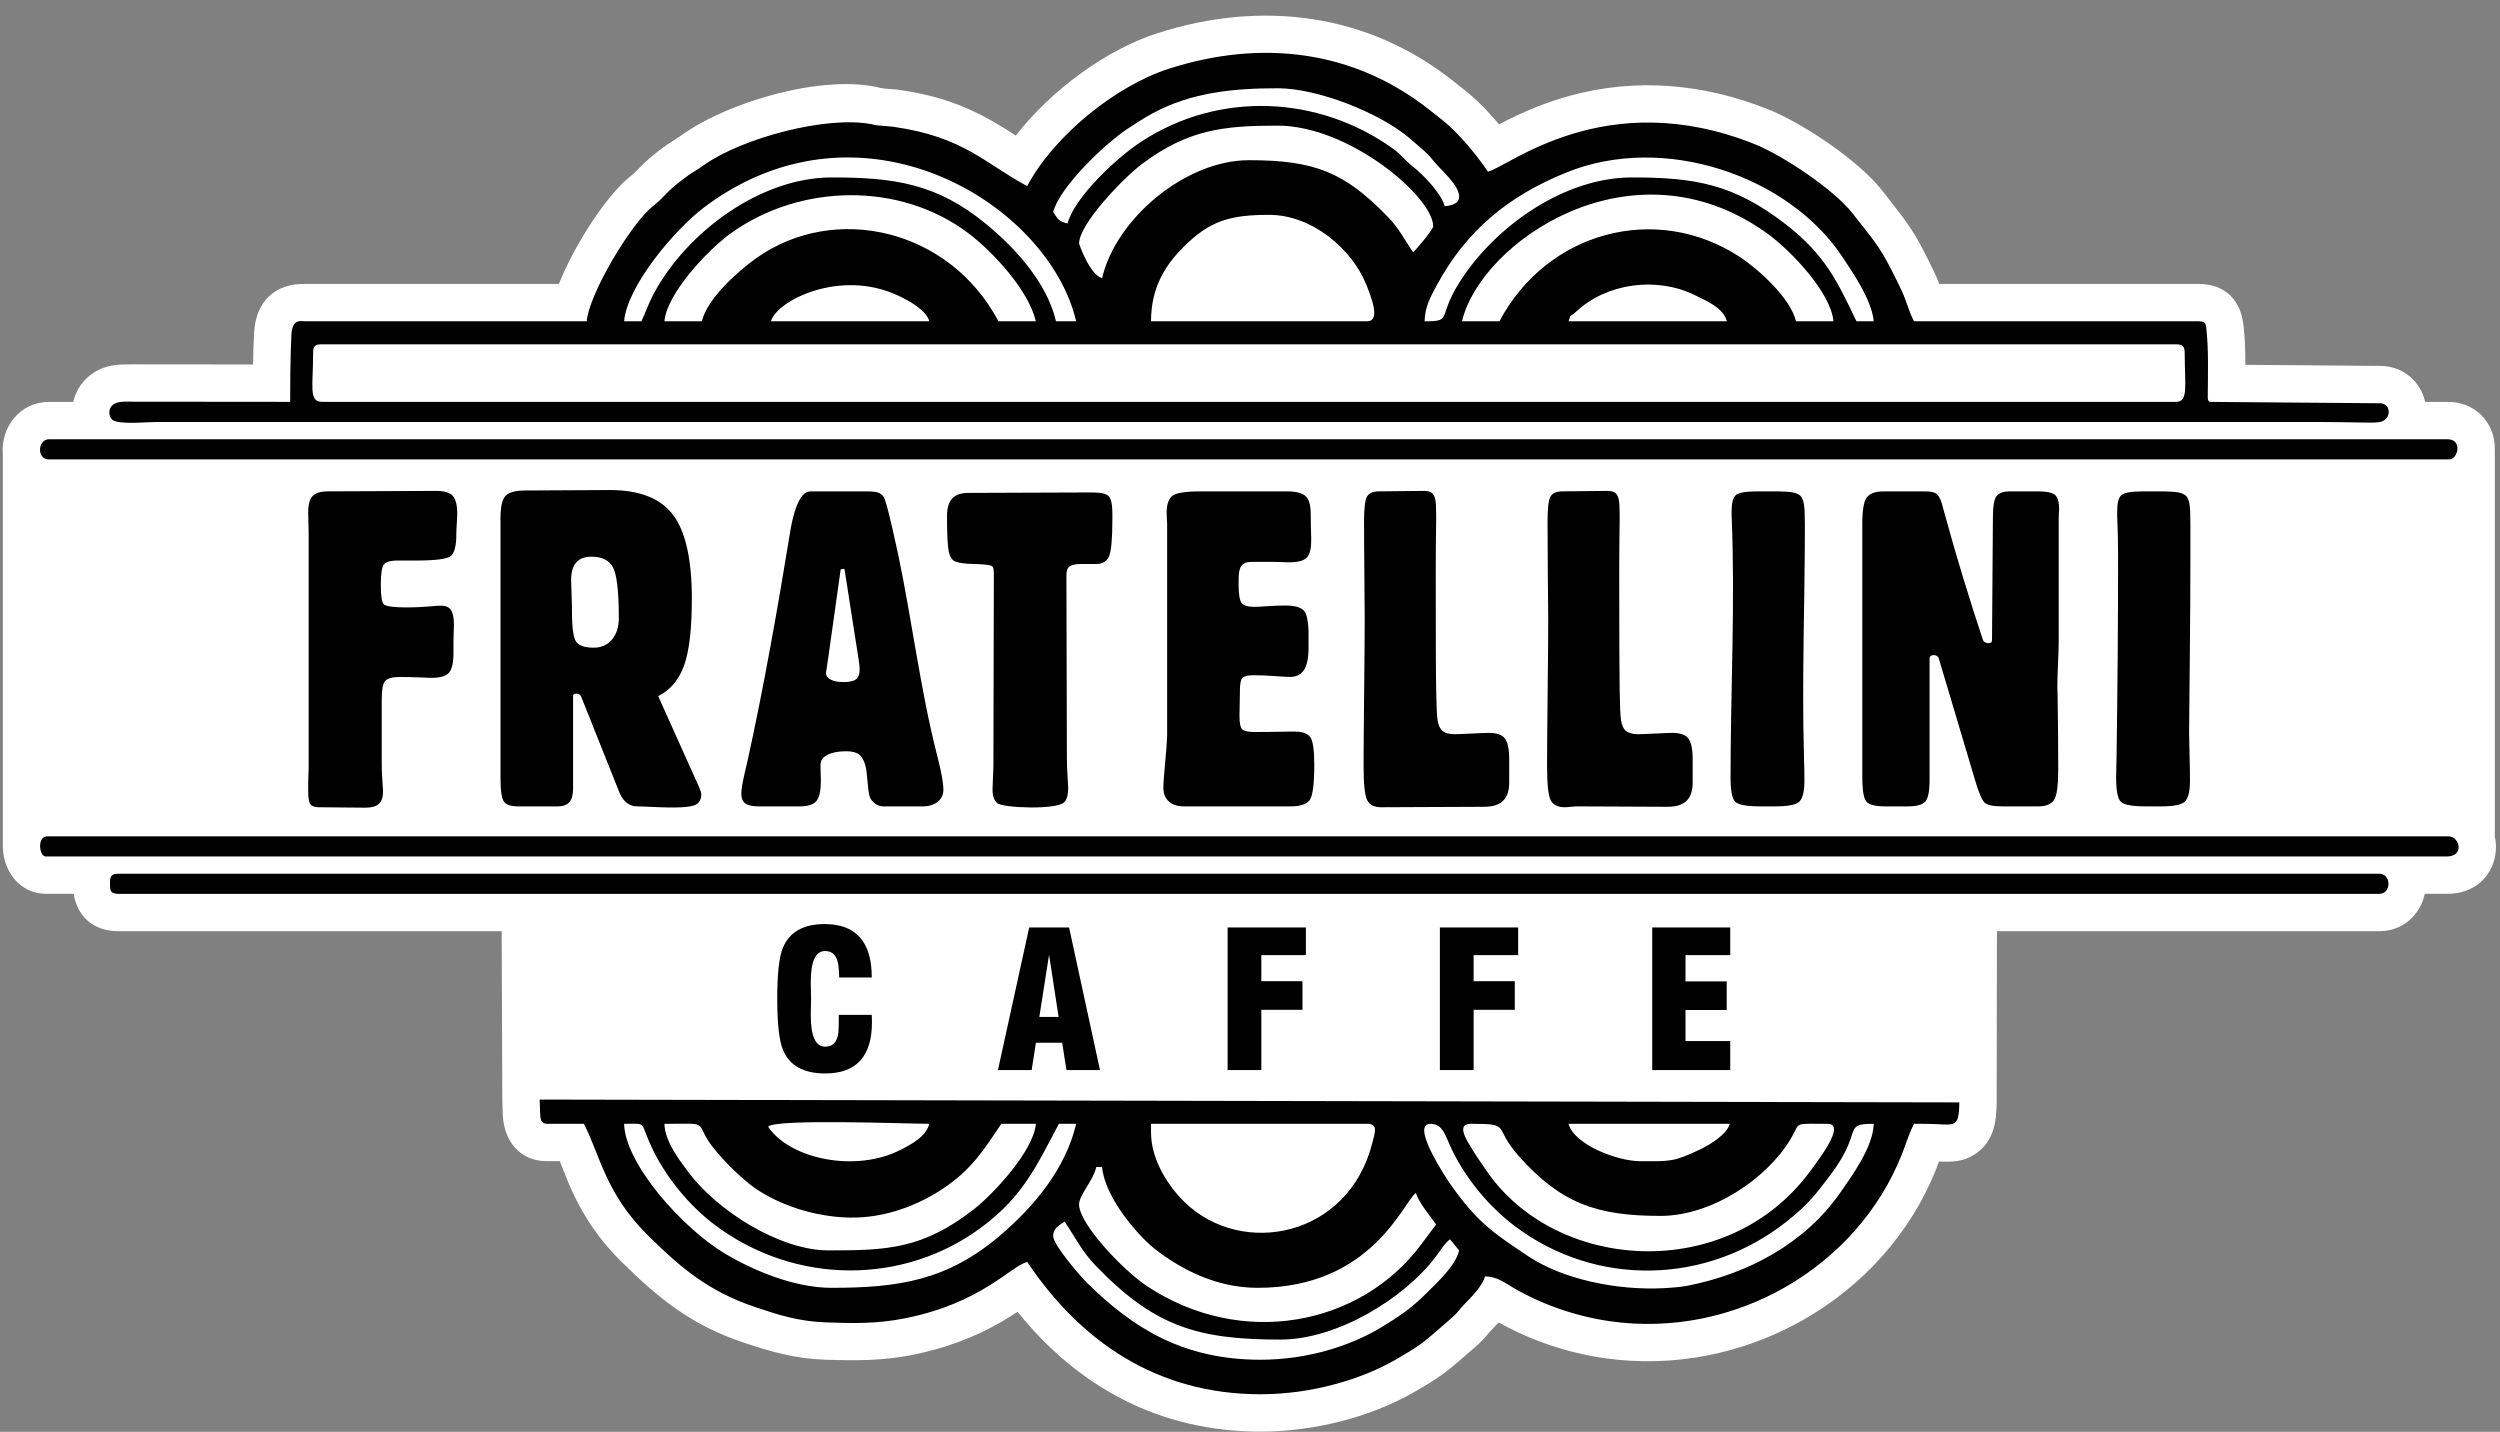 <?xml version="1.0" encoding="UTF-8"?>
<svg xmlns="http://www.w3.org/2000/svg" xmlns:xlink="http://www.w3.org/1999/xlink" width="255.8pt" height="146.5pt" viewBox="0 0 255.8 146.5" version="1.1">
<rect x="0" y="0" width="255.8" height="146.5" fill="#808080" stroke="none"/>
<defs>
<clipPath id="clip1">
  <path d="M 0 1 L 255.801 1 L 255.801 146.5 L 0 146.5 Z M 0 1 "/>
</clipPath>
</defs>
<g id="surface1">
<g clip-path="url(#clip1)" clip-rule="nonzero">
<path style=" stroke:none;fill-rule:evenodd;fill:rgb(100%,100%,100%);fill-opacity:1;" d="M 153.348 135.312 C 153.176 135.5 152.996 135.684 152.82 135.859 C 152.559 136.125 152.352 136.359 152.121 136.641 C 151.609 137.262 151.008 137.781 150.398 138.301 C 149.574 139.008 148.754 139.75 147.891 140.406 C 146.891 141.164 145.801 141.797 144.715 142.426 C 140.113 145.086 134.262 146.484 128.969 146.484 C 118.621 146.484 110.289 141.902 104.113 134.219 C 103.609 134.551 103.102 134.875 102.578 135.184 C 99.699 136.871 96.633 137.98 93.359 138.633 C 90.238 139.254 87.492 139.23 84.352 139.121 C 81.305 139.016 78.844 138.297 76.008 137.348 C 70.77 135.586 67.449 132.914 63.605 129.117 C 61.414 126.961 59.789 124.605 58.512 121.824 C 58.07 120.859 57.688 119.82 57.277 118.809 L 55.953 118.809 C 53.121 118.809 51.566 116.684 51.445 114.07 C 51.422 113.578 51.41 113.086 51.398 112.598 L 51.332 95.281 L 12.145 95.281 C 9.48 95.281 7.918 93.738 7.535 91.453 L 4.684 91.453 C 2.066 91.453 0.371 89.191 0.289 86.746 L 0.289 46.445 C 0.066 43.801 1.984 41.125 5 41.125 L 7.492 41.125 C 7.773 39.918 8.5 38.805 9.648 38.094 C 10.949 37.285 12.164 37.277 13.598 37.281 L 25.891 37.293 C 25.906 36.191 25.941 35.094 26.004 34.008 C 26.184 30.828 28.164 28.961 31.273 29.055 L 57.184 29.055 C 58.797 25.004 62.094 19.965 64.418 18.109 C 64.723 17.871 64.965 17.645 65.23 17.367 C 66.043 16.512 66.852 15.836 67.797 15.129 C 68.457 14.637 69.148 14.25 69.809 13.781 C 74.598 10.371 84.355 7.531 90.129 9.004 C 90.672 9.113 91.387 9.109 91.969 9.191 C 96.504 9.84 99.621 11.094 103.426 13.539 C 103.598 13.648 103.77 13.762 103.938 13.871 C 107.578 9.184 113.223 5.066 118.438 3.395 C 129.047 -0.008 139.953 1.312 148.777 8.359 C 149.652 9.059 150.512 9.699 151.316 10.488 C 152.027 11.188 152.727 11.945 153.387 12.734 C 153.637 12.594 153.883 12.461 154.117 12.344 C 156.184 11.305 158.305 10.445 160.535 9.824 C 167.398 7.918 174.352 8.562 180.941 11.195 C 184.484 12.609 190.215 16.465 192.551 19.461 C 193.977 21.293 195.363 22.914 196.469 24.992 C 197.02 26.02 197.539 27.055 198.035 28.113 C 198.176 28.414 198.297 28.73 198.414 29.055 L 224.98 29.055 C 227.73 29.055 229.297 30.766 229.562 33.359 C 229.711 34.668 229.746 36 229.746 37.328 L 243.586 37.441 C 245.184 37.453 246.652 38.238 247.508 39.594 C 247.824 40.086 248.031 40.605 248.145 41.125 L 250.516 41.125 C 252.152 41.125 253.664 41.898 254.539 43.301 C 255.055 44.117 255.281 45.039 255.262 45.953 L 255.266 45.953 L 255.266 85.57 C 255.891 88.32 254.121 91.453 250.434 91.453 L 248.105 91.453 C 247.664 93.523 245.941 95.281 243.449 95.281 L 204.328 95.281 L 204.297 112.84 C 204.273 114.793 204.012 116.652 202.316 117.926 C 200.996 118.91 199.766 118.902 198.398 118.848 C 198.312 119.094 198.227 119.332 198.137 119.559 C 192.812 132.957 178.422 141.008 164.191 138.969 C 160.441 138.434 156.656 137.176 153.348 135.312 Z M 153.348 135.312 "/>
</g>
<path style=" stroke:none;fill-rule:evenodd;fill:rgb(0%,0%,0%);fill-opacity:1;" d="M 89.219 104.586 C 89.219 108.086 87.621 109.836 84.43 109.836 C 82.223 109.836 80.785 109.039 80.121 107.441 C 79.727 106.508 79.527 104.762 79.527 102.195 C 79.527 99.652 79.719 97.914 80.102 96.984 C 80.777 95.363 82.203 94.551 84.371 94.551 C 87.59 94.551 89.199 96.371 89.199 100.012 L 85.867 100.012 C 85.855 99.207 85.789 98.625 85.672 98.266 C 85.473 97.629 85.055 97.309 84.43 97.309 C 83.445 97.309 82.957 98.371 82.957 100.488 C 82.957 100.746 82.961 101.066 82.973 101.457 C 82.988 101.844 82.992 102.09 82.992 102.195 C 82.992 102.297 82.988 102.539 82.973 102.922 C 82.961 103.305 82.957 103.617 82.957 103.859 C 82.957 106.02 83.445 107.098 84.43 107.098 C 85.145 107.098 85.586 106.695 85.746 105.891 C 85.805 105.648 85.828 104.965 85.828 103.84 L 89.199 103.84 C 89.211 104.02 89.219 104.27 89.219 104.586 Z M 112.551 109.492 L 109.121 109.492 L 108.68 106.695 L 105.996 106.695 L 105.559 109.492 L 102.109 109.492 L 105.309 94.895 L 109.387 94.895 Z M 108.316 104.051 L 107.34 97.691 L 106.344 104.051 Z M 133.617 97.73 L 129.059 97.73 L 129.059 100.395 L 133.27 100.395 L 133.27 103.324 L 129.059 103.324 L 129.059 109.492 L 125.609 109.492 L 125.609 94.895 L 133.617 94.895 Z M 155.336 97.73 L 150.781 97.73 L 150.781 100.395 L 154.992 100.395 L 154.992 103.324 L 150.781 103.324 L 150.781 109.492 L 147.328 109.492 L 147.328 94.895 L 155.336 94.895 Z M 177.039 109.492 L 169.055 109.492 L 169.055 94.895 L 177.039 94.895 L 177.039 97.73 L 172.461 97.73 L 172.461 100.414 L 176.676 100.414 L 176.676 103.344 L 172.461 103.344 L 172.461 106.523 L 177.039 106.523 Z M 177.039 109.492 "/>
<path style=" stroke:none;fill-rule:evenodd;fill:rgb(0%,0%,0%);fill-opacity:1;" d="M 221.422 50.277 C 222.129 50.293 222.637 50.328 222.945 50.395 C 223.246 50.465 223.496 50.574 223.672 50.738 C 223.844 50.895 223.953 51.172 224.027 51.566 C 224.098 51.961 224.121 52.664 224.121 53.688 L 224.121 56.371 C 224.121 59.621 224.105 63.309 224.059 67.441 C 224.012 71.574 223.988 74.07 223.988 74.945 C 223.988 75.371 224.004 76.121 224.035 77.211 C 224.066 78.293 224.078 79.18 224.078 79.867 C 224.078 80.926 223.914 81.637 223.598 81.984 C 223.273 82.336 222.453 82.508 221.133 82.508 L 219.535 82.508 C 218.184 82.508 217.344 82.352 217.016 82.047 C 216.684 81.738 216.523 80.91 216.523 79.562 C 216.523 79.293 216.539 78.512 216.57 77.195 C 216.664 70.426 216.723 63.711 216.723 57.051 C 216.723 55.625 216.691 54.184 216.629 52.746 C 216.629 52.5 216.629 52.352 216.629 52.305 C 216.629 51.477 216.77 50.934 217.047 50.672 C 217.328 50.41 218.074 50.277 219.289 50.277 Z M 221.422 50.277 "/>
<path style=" stroke:none;fill-rule:evenodd;fill:rgb(0%,0%,0%);fill-opacity:1;" d="M 190.551 79.473 L 190.551 53.598 C 190.551 52.188 190.703 51.277 191.02 50.883 C 191.336 50.477 191.91 50.277 192.734 50.277 L 196.914 50.277 C 197.488 50.277 197.887 50.352 198.109 50.508 C 198.328 50.656 198.523 50.977 198.672 51.457 C 198.719 51.605 198.816 51.957 198.961 52.508 C 200.121 56.758 201.438 61.094 202.902 65.508 C 203.008 65.816 203.82 65.996 203.824 65.508 L 203.914 52.961 C 203.914 51.812 204.039 51.074 204.285 50.754 C 204.539 50.434 204.996 50.277 205.676 50.277 L 208.531 50.277 C 209.414 50.277 209.996 50.402 210.277 50.648 C 210.555 50.895 210.691 51.379 210.691 52.113 C 210.691 52.172 210.684 52.305 210.664 52.527 C 210.652 52.746 210.645 52.934 210.645 53.098 L 210.645 65.77 C 210.645 66.164 210.621 66.859 210.578 67.859 C 210.531 68.859 210.508 69.664 210.508 70.289 C 210.508 70.395 210.516 70.684 210.531 71.168 C 210.578 73.699 210.598 76.227 210.598 78.75 C 210.598 80.398 210.453 81.434 210.16 81.867 C 209.871 82.293 209.34 82.508 208.57 82.508 L 204.84 82.508 C 203.941 82.508 203.348 82.383 203.07 82.129 C 202.797 81.875 202.453 81.09 202.074 79.777 L 198.355 67.297 C 198.16 66.938 197.516 66.938 197.434 67.297 L 197.434 79.777 C 197.434 80.973 197.281 81.723 196.98 82.039 C 196.68 82.352 196.09 82.508 195.203 82.508 L 192.871 82.508 C 191.941 82.508 191.32 82.359 191.012 82.066 C 190.703 81.777 190.551 80.91 190.551 79.473 Z M 190.551 79.473 "/>
<path style=" stroke:none;fill-rule:evenodd;fill:rgb(0%,0%,0%);fill-opacity:1;" d="M 181.973 50.277 C 182.676 50.293 183.184 50.328 183.492 50.395 C 183.801 50.465 184.039 50.574 184.223 50.738 C 184.391 50.895 184.504 51.172 184.574 51.566 C 184.645 51.961 184.676 52.664 184.676 53.688 C 184.676 61.492 184.363 69.441 184.578 77.211 C 184.613 78.293 184.629 79.18 184.629 79.867 C 184.629 80.926 184.469 81.637 184.145 81.984 C 183.82 82.336 182.996 82.508 181.68 82.508 L 180.078 82.508 C 178.73 82.508 177.891 82.352 177.562 82.047 C 177.23 81.738 177.07 80.91 177.07 79.562 C 177.07 70.672 177.555 61.621 177.18 52.746 C 177.18 52.5 177.18 52.352 177.18 52.305 C 177.18 51.477 177.316 50.934 177.594 50.672 C 177.879 50.41 178.621 50.277 179.836 50.277 Z M 181.973 50.277 "/>
<path style=" stroke:none;fill-rule:evenodd;fill:rgb(0%,0%,0%);fill-opacity:1;" d="M 141.328 82.598 C 140.637 82.598 140.16 82.367 139.906 81.902 C 139.652 81.449 139.523 80.277 139.523 78.398 L 139.523 77.941 C 139.523 76.555 139.547 74.242 139.578 70.992 C 139.613 67.746 139.637 65.18 139.637 63.301 C 139.637 62.414 139.621 60.863 139.602 58.645 C 139.578 56.43 139.57 54.664 139.57 53.336 C 139.57 51.977 139.676 51.133 139.883 50.793 C 140.09 50.449 140.496 50.277 141.098 50.277 C 142.613 50.277 144.121 50.23 145.621 50.23 C 145.844 50.23 146.02 50.246 146.152 50.277 C 146.281 50.305 146.391 50.352 146.473 50.41 C 146.66 50.555 146.781 50.77 146.852 51.059 C 146.914 51.359 146.949 51.875 146.949 52.613 C 146.949 52.688 146.949 52.902 146.949 53.27 C 146.914 55.102 146.906 56.887 146.906 58.602 C 146.906 64.91 146.914 68.91 146.949 70.609 C 146.98 72.305 147.027 73.324 147.09 73.676 C 147.172 74.215 147.352 74.594 147.609 74.801 C 147.879 75.012 148.285 75.125 148.84 75.125 C 149.43 75.125 151.746 74.988 152.348 74.988 C 153.133 74.988 153.672 75.176 153.969 75.547 C 154.27 75.922 154.422 76.645 154.422 77.719 L 154.422 80.082 C 154.422 80.91 154.215 81.531 153.789 81.941 C 153.371 82.352 152.719 82.551 151.836 82.551 C 148.336 82.551 144.812 82.598 141.328 82.598 Z M 141.328 82.598 "/>
<path style=" stroke:none;fill-rule:evenodd;fill:rgb(0%,0%,0%);fill-opacity:1;" d="M 119.422 53.598 C 119.422 53.559 119.414 53.41 119.398 53.164 C 119.383 52.918 119.371 52.688 119.371 52.484 C 119.371 51.625 119.566 51.047 119.949 50.738 C 120.336 50.434 121.285 50.277 122.824 50.277 C 125.77 50.277 128.723 50.277 131.664 50.277 C 132.609 50.277 133.254 50.441 133.598 50.77 C 133.945 51.098 134.113 51.707 134.113 52.617 C 134.113 53.355 134.129 54.141 134.16 54.953 C 134.16 55.156 134.16 55.289 134.16 55.348 C 134.16 56.176 134.008 56.75 133.699 57.066 C 133.391 57.379 132.789 57.535 131.91 57.535 C 131.746 57.535 131.48 57.527 131.102 57.512 C 130.727 57.496 130.426 57.488 130.203 57.488 L 128.086 57.488 C 127.578 57.488 127.223 57.625 127.031 57.887 C 126.828 58.145 126.734 58.609 126.734 59.281 L 126.734 59.871 C 126.734 60.855 126.848 61.473 127.062 61.719 C 127.277 61.965 127.703 62.094 128.352 62.094 C 128.57 62.094 129.02 62.07 129.727 62.023 C 130.434 61.98 131.02 61.957 131.488 61.957 C 132.445 61.957 133.086 62.129 133.406 62.473 C 133.73 62.816 133.891 63.645 133.891 64.957 L 133.891 66.27 C 133.891 67.305 133.738 68.059 133.43 68.543 C 133.121 69.023 132.648 69.262 131.996 69.262 C 131.789 69.262 131.281 69.238 130.453 69.18 C 129.645 69.117 128.914 69.09 128.27 69.09 C 127.723 69.09 127.355 69.172 127.164 69.328 C 126.973 69.492 126.871 69.91 126.871 70.594 L 126.824 73.234 C 126.824 73.98 126.914 74.445 127.109 74.625 C 127.289 74.809 127.723 74.898 128.398 74.898 C 129.496 74.898 130.664 74.883 131.91 74.855 C 132.195 74.855 132.379 74.855 132.445 74.855 C 133.262 74.855 133.801 75.047 134.066 75.422 C 134.336 75.801 134.477 76.742 134.477 78.242 C 134.477 80.254 134.312 81.473 133.992 81.883 C 133.664 82.301 133.023 82.508 132.047 82.508 C 128.414 82.508 124.781 82.508 121.156 82.508 C 120.496 82.508 119.973 82.344 119.598 82.008 C 119.23 81.672 119.035 81.211 119.035 80.629 C 119.035 80.172 119.098 79.359 119.203 78.188 C 119.32 77.02 119.391 76.047 119.422 75.293 Z M 119.422 53.598 "/>
<path style=" stroke:none;fill-rule:evenodd;fill:rgb(0%,0%,0%);fill-opacity:1;" d="M 109.117 59.539 L 109.164 77.68 C 109.164 78.203 109.188 78.793 109.234 79.449 C 109.273 80.105 109.297 80.492 109.297 80.629 C 109.297 81.301 109.172 81.777 108.914 82.066 C 108.184 82.891 102.617 82.676 102.035 82.18 C 101.715 81.902 101.555 81.441 101.555 80.801 C 101.555 80.555 101.57 80.164 101.598 79.637 C 101.629 79.098 101.645 78.703 101.645 78.441 C 101.645 71.855 101.691 65.266 101.691 58.691 C 101.691 58.387 101.66 58.176 101.613 58.062 C 101.562 57.961 101.469 57.887 101.328 57.855 C 100.984 57.773 100.402 57.723 99.578 57.707 C 98.746 57.691 98.137 57.602 97.727 57.445 C 97.414 57.312 97.199 56.977 97.074 56.43 C 96.961 55.879 96.898 54.672 96.898 52.789 C 96.898 51.992 97.074 51.395 97.43 51.008 C 97.781 50.629 98.328 50.434 99.059 50.434 C 103.289 50.434 107.527 50.387 111.746 50.387 C 112.652 50.387 113.219 50.516 113.453 50.785 C 113.695 51.047 113.82 51.641 113.82 52.574 L 113.82 53.098 C 113.82 55.133 113.703 56.414 113.473 56.93 C 113.234 57.445 112.812 57.707 112.199 57.707 L 110.672 57.707 C 110.102 57.707 109.703 57.781 109.465 57.938 C 109.234 58.086 109.117 58.379 109.117 58.797 Z M 109.117 59.539 "/>
<path style=" stroke:none;fill-rule:evenodd;fill:rgb(0%,0%,0%);fill-opacity:1;" d="M 76.434 78.09 C 78.164 70.293 79.621 61.957 80.914 54.035 L 80.914 54.016 C 81.383 51.523 82.059 50.277 82.941 50.277 L 88.609 50.277 C 89.18 50.277 89.586 50.312 89.824 50.395 C 90.062 50.477 90.262 50.621 90.406 50.82 C 90.621 51.129 91.105 53.051 91.871 56.594 C 93.328 63.484 94.172 70.637 95.918 77.414 C 96.328 79.004 96.527 80.137 96.527 80.801 C 96.527 81.312 96.336 81.723 95.945 82.039 C 95.555 82.352 95.043 82.508 94.414 82.508 L 90.359 82.508 C 90.062 82.508 89.777 82.402 89.508 82.203 C 89.238 82 89.055 81.746 88.969 81.457 C 88.879 81.098 88.809 80.57 88.754 79.875 C 88.703 79.18 88.641 78.688 88.562 78.398 C 88.422 77.832 88.211 77.438 87.91 77.203 C 87.609 76.98 87.164 76.867 86.582 76.867 C 85.773 76.867 85.129 76.996 84.66 77.242 C 84.184 77.488 83.953 77.824 83.953 78.25 C 83.953 78.449 83.961 78.727 83.969 79.062 C 83.984 79.406 83.992 79.66 83.992 79.824 C 83.992 80.883 83.84 81.598 83.531 81.965 C 83.227 82.328 82.664 82.508 81.836 82.508 L 77.586 82.508 C 76.965 82.508 76.527 82.402 76.258 82.203 C 75.988 82 75.852 81.672 75.852 81.219 C 75.852 80.793 75.973 80.07 76.211 79.031 C 76.32 78.605 76.391 78.293 76.434 78.09 Z M 86.02 58.25 L 84.738 67.344 C 84.645 68 84.578 68.5 84.516 68.852 C 84.516 69.141 84.672 69.371 84.996 69.535 C 85.32 69.707 85.762 69.789 86.312 69.789 C 86.898 69.789 87.32 69.699 87.57 69.516 C 87.824 69.336 87.957 69.016 87.957 68.543 C 87.957 68.441 87.949 68.328 87.941 68.207 C 87.941 68.082 87.91 67.859 87.863 67.539 L 86.406 58.207 Z M 86.02 58.25 "/>
<path style=" stroke:none;fill-rule:evenodd;fill:rgb(0%,0%,0%);fill-opacity:1;" d="M 51.211 79.598 L 51.211 53.008 C 51.211 51.844 51.387 51.074 51.738 50.723 C 52.094 50.367 52.754 50.188 53.73 50.188 C 56.621 50.188 59.512 50.141 62.395 50.141 C 65.441 50.141 67.602 50.992 68.871 52.688 C 70.148 54.387 70.789 57.234 70.789 61.242 C 70.789 64.316 70.527 66.59 70.004 68.074 C 69.473 69.551 68.59 70.602 67.348 71.23 L 71.531 80.539 C 71.602 80.719 71.664 80.867 71.703 81 C 71.742 81.129 71.754 81.246 71.754 81.352 C 71.754 81.723 71.609 82.031 71.324 82.254 C 70.539 82.895 66.406 82.508 65.203 82.508 C 64.32 82.508 63.672 81.949 63.27 80.82 C 63.152 80.516 63.062 80.285 62.996 80.129 L 59.445 71.23 C 59.297 70.93 58.621 70.84 58.637 71.23 L 58.637 80.672 C 58.637 81.312 58.516 81.777 58.27 82.066 C 58.016 82.359 57.629 82.508 57.109 82.508 L 53.008 82.508 C 52.289 82.508 51.809 82.352 51.57 82.031 C 51.332 81.711 51.211 80.895 51.211 79.598 Z M 58.523 62.555 C 58.523 64.27 58.672 65.32 58.984 65.703 C 59.289 66.082 59.883 66.27 60.746 66.27 C 61.531 66.27 62.156 65.992 62.617 65.441 C 63.086 64.883 63.316 64.16 63.316 63.254 C 63.316 60.504 63.113 58.766 62.715 58.043 C 62.324 57.316 61.586 56.961 60.504 56.961 C 59.812 56.961 59.293 57.16 58.953 57.562 C 58.605 57.961 58.438 58.562 58.438 59.363 C 58.438 59.527 58.453 59.957 58.477 60.668 C 58.508 61.367 58.523 62.004 58.523 62.555 Z M 58.523 62.555 "/>
<path style=" stroke:none;fill-rule:evenodd;fill:rgb(0%,0%,0%);fill-opacity:1;" d="M 31.582 78.621 L 31.582 54.535 C 31.582 54.363 31.574 54.035 31.559 53.566 C 31.539 53.09 31.535 52.715 31.535 52.441 C 31.535 51.625 31.691 51.059 31.992 50.746 C 32.289 50.434 32.82 50.277 33.59 50.277 C 37.273 50.277 40.965 50.23 44.648 50.23 C 45.469 50.23 46.027 50.406 46.328 50.738 C 46.629 51.07 46.785 51.68 46.785 52.574 C 46.785 52.762 46.77 53.09 46.738 53.566 C 46.707 54.035 46.691 54.41 46.691 54.672 C 46.691 55.832 46.504 56.57 46.137 56.887 C 45.777 57.195 44.57 57.355 42.527 57.355 L 40.672 57.355 C 39.91 57.355 39.438 57.508 39.246 57.797 C 39.059 58.09 38.965 58.781 38.965 59.871 C 38.965 61.012 39.074 61.672 39.297 61.859 C 39.816 62.285 43.047 62.141 43.887 62.055 C 44.488 61.996 44.895 61.973 45.117 61.973 C 45.602 61.973 45.938 62.117 46.137 62.406 C 46.344 62.699 46.445 63.211 46.445 63.934 C 46.445 64.129 46.438 64.418 46.418 64.809 C 46.406 65.203 46.398 65.492 46.398 65.688 L 46.398 66.801 C 46.398 67.82 46.246 68.5 45.93 68.844 C 45.617 69.184 45.031 69.355 44.195 69.355 C 43.973 69.355 43.547 69.344 42.941 69.312 C 42.336 69.281 41.277 69.27 40.898 69.27 C 40.141 69.27 39.641 69.41 39.402 69.691 C 39.168 69.977 39.059 70.594 39.059 71.543 L 39.059 78.031 C 39.059 78.586 39.078 79.188 39.121 79.836 C 39.168 80.48 39.195 80.852 39.195 80.934 C 39.195 81.551 39.059 81.984 38.773 82.246 C 38.496 82.508 38.035 82.641 37.391 82.641 C 35.828 82.641 34.262 82.598 32.664 82.598 C 32.227 82.598 31.93 82.5 31.773 82.305 C 31.613 82.105 31.535 81.648 31.535 80.934 L 31.535 80.039 C 31.535 79.883 31.539 79.637 31.559 79.316 C 31.574 78.996 31.582 78.762 31.582 78.621 Z M 31.582 78.621 "/>
<path style=" stroke:none;fill-rule:evenodd;fill:rgb(0%,0%,0%);fill-opacity:1;" d="M 161.27 82.508 C 161.16 82.508 160.984 82.523 160.73 82.551 C 160.469 82.582 160.262 82.598 160.102 82.598 C 159.41 82.598 158.934 82.367 158.68 81.902 C 158.426 81.449 158.297 80.277 158.297 78.398 L 158.297 77.941 C 158.297 76.555 158.32 74.242 158.352 70.992 C 158.391 67.746 158.414 65.18 158.414 63.301 C 158.414 62.414 158.398 60.863 158.371 58.645 C 158.352 56.43 158.344 54.664 158.344 53.336 C 158.344 51.977 158.449 51.133 158.656 50.793 C 158.867 50.449 159.273 50.277 159.871 50.277 C 161.387 50.277 162.898 50.23 164.395 50.23 C 164.617 50.23 164.797 50.246 164.926 50.277 C 165.055 50.305 165.164 50.352 165.246 50.41 C 165.434 50.555 165.555 50.77 165.621 51.059 C 165.695 51.359 165.723 51.875 165.723 52.613 C 165.723 52.688 165.723 52.902 165.723 53.27 C 165.695 55.102 165.68 56.887 165.68 58.602 C 165.68 64.91 165.695 68.91 165.723 70.609 C 165.754 72.305 165.801 73.324 165.863 73.676 C 165.945 74.215 166.121 74.594 166.387 74.801 C 166.652 75.012 167.062 75.125 167.613 75.125 C 168.203 75.125 170.52 74.988 171.121 74.988 C 171.906 74.988 172.445 75.176 172.746 75.547 C 173.039 75.922 173.195 76.645 173.195 77.719 L 173.195 80.082 C 173.195 80.91 172.988 81.531 172.566 81.941 C 172.145 82.352 171.492 82.551 170.609 82.551 C 167.496 82.551 164.383 82.508 161.27 82.508 Z M 161.27 82.508 "/>
<path style=" stroke:none;fill-rule:evenodd;fill:rgb(0%,0%,0%);fill-opacity:1;" d="M 200.477 112.797 C 200.445 115.633 199.965 115.016 197.184 114.992 L 195.844 114.988 C 195.344 115.941 195.031 117.027 194.586 118.145 C 189.992 129.703 177.434 137.008 164.734 135.188 C 161.164 134.676 157.703 133.438 154.879 131.785 C 153.996 131.27 153.195 130.621 151.949 130.594 C 151.703 131.492 150.746 132.523 150.109 133.168 C 148.844 134.445 149.523 134.027 147.914 135.395 C 145.602 137.375 145.586 137.508 142.805 139.117 C 139.406 141.082 134.328 142.66 128.969 142.66 C 118.309 142.66 110.516 137.191 105.105 129.121 C 103.355 129.586 100.43 133.328 92.609 134.887 C 89.66 135.473 87.293 135.402 84.484 135.305 C 81.641 135.203 79.52 134.496 77.227 133.723 C 72.434 132.113 69.566 129.637 66.289 126.398 C 61.918 122.086 61.359 118.051 59.738 114.988 L 55.953 114.988 C 55.328 114.961 55.289 114.473 55.266 113.895 C 55.246 113.527 55.23 113.051 55.219 112.508 Z M 243.445 91.461 C 244.699 91.461 244.699 89.398 243.445 89.398 L 12.137 89.398 C 11.461 89.398 11.254 89.605 11.254 90.281 C 11.254 91.051 11.23 91.461 12.137 91.461 Z M 105.105 19.039 C 100.781 16.75 98.66 14.008 91.43 12.977 C 90.621 12.859 89.797 12.902 89.199 12.711 C 84.492 11.801 75.859 14.164 72.023 16.891 C 71.27 17.43 70.812 17.648 70.086 18.191 C 67.922 19.801 68.246 19.945 66.805 21.098 C 64.523 22.918 60.262 30.102 60.031 32.875 L 31.246 32.875 C 30.707 32.844 29.906 32.641 29.82 34.223 C 29.703 36.246 29.688 39.797 29.688 41.117 L 13.594 41.102 C 13.016 41.09 12.137 41.043 11.664 41.336 C 11.066 41.711 11.055 42.523 11.492 42.957 C 12.203 43.473 14.812 43.18 15.969 43.18 L 237.551 43.18 C 238.801 43.18 240.16 43.211 241.285 43.227 C 242.164 43.238 242.91 43.273 243.43 43.195 C 244.746 42.992 244.703 41.301 243.555 41.262 L 226.414 41.125 C 226.164 41.117 225.895 41.219 225.898 40.613 C 225.91 38.379 225.996 35.828 225.766 33.789 C 225.703 33.266 225.789 32.875 224.98 32.875 L 195.844 32.875 C 195.285 31.82 195.113 30.887 194.574 29.73 C 194.078 28.68 193.648 27.82 193.098 26.789 C 192.098 24.91 190.816 23.457 189.535 21.812 C 187.684 19.434 182.48 15.926 179.523 14.742 C 164.258 8.645 154.328 17.082 152.242 17.566 C 151.254 16.09 149.938 14.488 148.641 13.219 C 147.906 12.5 147.191 11.984 146.391 11.344 C 138.562 5.086 129.062 4 119.605 7.031 C 114.16 8.777 107.828 13.895 105.105 19.039 Z M 32.039 36.113 C 32.039 39.461 31.566 41.117 32.922 41.117 L 222.656 41.117 C 223.945 41.117 223.539 39.461 223.539 36.113 C 223.539 35.434 223.328 35.23 222.656 35.23 L 32.922 35.23 C 32.246 35.23 32.039 35.434 32.039 36.113 Z M 4.68 87.633 L 250.426 87.633 C 252.223 87.57 251.629 85.523 250.488 85.574 L 4.848 85.574 C 3.758 85.566 4.012 87.645 4.68 87.633 Z M 5.039 47.008 L 250.645 47.008 C 251.496 46.945 251.953 45.031 250.516 44.945 L 5 44.945 C 3.844 44.969 3.73 47.043 5.039 47.008 Z M 117.773 115.871 C 117.773 118.793 119.676 121.523 121.227 123.02 C 127.094 128.695 137.965 126.602 140.41 116.965 C 140.691 115.844 141.051 114.988 139.871 114.988 L 117.773 114.988 Z M 117.773 32.875 L 139.871 32.875 C 141.297 32.875 140.324 30.441 139.797 29.121 C 138.363 25.543 134.312 21.984 129.852 21.984 C 125.879 21.984 123.812 22.562 121.078 25.289 C 119.281 27.09 117.773 29.355 117.773 32.875 Z M 187.008 114.988 C 183.352 114.988 184.27 114.777 183.234 116.516 C 180.766 120.656 175.109 124.41 169.922 124.41 C 163.449 124.41 159.773 123.188 155.41 118.301 C 152.68 115.242 154.773 114.988 150.477 114.988 C 148.98 114.988 150.078 116.66 150.477 117.336 C 150.945 118.129 151.531 118.969 152.121 119.824 C 159.234 130.172 176.703 131.312 185.16 119.914 C 185.887 118.934 188.977 114.988 187.008 114.988 Z M 84.777 127.941 C 90.73 127.941 94.414 127.824 99.684 123.703 C 101.602 122.199 105.758 117.781 105.988 114.988 L 102.453 114.988 C 100.652 117.68 99.406 119.684 96.449 121.645 C 94.008 123.266 90.602 124.668 86.879 124.582 C 83.258 124.496 79.715 123.266 77.285 121.594 C 75.785 120.559 73.34 118.117 72.457 116.699 C 71.227 114.723 72.41 114.988 67.984 114.988 C 68.027 116.801 69.535 118.719 70.418 119.914 C 73.328 123.828 79.73 127.941 84.777 127.941 Z M 149.594 32.875 L 153.422 32.875 C 158.289 23.684 169.469 20.699 177.996 26.277 C 179.938 27.543 183.219 30.52 183.766 32.875 L 187.598 32.875 C 187.352 29.953 183.23 25.602 180.742 23.828 C 166.965 13.992 151.469 24.82 149.594 32.875 Z M 67.984 32.875 L 71.816 32.875 C 72.371 30.5 75.602 27.676 77.41 26.395 C 85.383 20.754 97.121 23.359 102.16 32.875 L 105.988 32.875 C 105.238 29.656 101.531 25.711 99.094 23.871 C 92.086 18.57 81.891 18.793 74.84 23.828 C 72.395 25.574 68.219 30.062 67.984 32.875 Z M 110.41 24.926 C 110.41 24.93 111.488 28.121 112.766 28.461 C 114.191 22.348 121.316 16.391 127.789 16.391 C 134.531 16.391 137.578 17.617 142.012 22.199 C 143.156 23.383 143.703 24.5 144.578 25.809 C 144.891 25.586 146.645 23.465 146.645 23.16 C 146.645 20.164 138.074 12.855 130.738 12.855 C 125.219 12.855 121.59 13.254 116.926 16.719 C 114.977 18.168 110.41 22.91 110.41 24.926 Z M 110.41 123.23 C 110.41 125.223 114.883 129.949 117.359 131.594 C 126.996 137.988 139.195 135.707 145.43 127.312 L 146.941 125.293 C 146.348 124.406 145.141 123.043 144.879 122.055 C 143.57 123.012 140.363 131.77 128.676 131.77 C 124.383 131.77 120.812 129.812 118.359 127.949 C 116.402 126.461 113.02 122.457 112.766 119.406 L 112.176 119.406 C 111.844 120.836 110.41 122.273 110.41 123.23 Z M 145.762 32.875 C 148.867 32.875 146.781 32.523 149.84 28.121 C 153.586 22.734 160.34 18.156 166.973 18.156 C 173.359 18.156 177.371 18.793 182.762 22.984 C 186.781 26.113 188.012 28.828 189.953 32.875 L 191.719 32.875 C 191.539 30.699 189.477 27.719 188.426 26.156 C 182.996 18.066 170.34 13.57 160.277 17.648 C 154.348 20.047 150.059 23.57 147.035 29.145 C 146.43 30.266 145.797 31.348 145.762 32.875 Z M 85.074 131.77 C 91.922 131.77 96.938 131.031 102.367 126.383 C 105.824 123.426 109.039 119.586 110.113 114.988 L 108.348 114.988 C 105.996 119.418 104.664 122.375 100.57 125.469 C 92.457 131.594 81.297 131.434 73.199 125.379 C 70.641 123.465 68.352 120.73 66.902 117.84 C 65.305 114.652 66.418 114.988 63.859 114.988 C 63.953 119.102 69.871 125.699 74.156 128.254 C 77.105 130.016 81.285 131.77 85.074 131.77 Z M 63.859 32.875 L 65.629 32.875 C 66.102 31.895 66.336 31.082 66.902 30.027 C 70.309 23.691 77.867 18.156 85.074 18.156 C 91.406 18.156 95.824 18.738 100.914 22.934 C 103.746 25.262 107.109 28.832 108.051 32.875 L 110.113 32.875 C 107.316 20.863 88.238 9.141 72.148 21.137 C 69.039 23.457 64.164 29.262 63.859 32.875 Z M 191.719 114.988 C 188.469 114.988 190.68 115.676 187.391 120.082 C 185.789 122.234 184.922 123.309 182.844 124.961 C 174.641 131.473 163.328 131.719 155.012 125.469 C 152.344 123.461 150.059 120.672 148.609 117.738 C 147.879 116.258 147.691 114.988 146.352 114.988 C 144.277 114.988 147.98 120.562 148.41 121.172 C 151.191 125.121 152.789 126.141 156.363 128.535 C 159.93 130.918 165.504 132.055 170.23 131.805 C 171.195 131.754 172.078 131.672 172.656 131.559 C 178.895 130.332 184.73 127.215 188.363 121.938 C 189.477 120.32 191.664 117.359 191.719 114.988 Z M 107.758 126.469 C 107.758 127.375 110.527 130.57 111.219 131.254 C 115.906 135.887 121.059 139.129 128.969 139.129 C 133.805 139.129 138.211 137.695 141.289 135.84 C 142.996 134.812 144.465 133.82 145.836 132.434 C 146.961 131.297 148.914 129.582 149.297 127.941 L 148.363 126.809 C 147.84 127.184 147.387 127.945 146.945 128.535 C 143.676 132.902 136.758 137.066 131.031 137.066 C 122.43 137.066 118.09 135.695 112.098 129.492 C 110.746 128.098 109.988 126.566 108.938 124.996 C 108.434 125.336 107.758 125.637 107.758 126.469 Z M 107.758 21.688 C 108.262 22.438 108.262 22.609 109.23 22.867 C 109.945 20.191 114.203 16.176 116.766 14.5 C 124.746 9.281 134.914 9.758 142.527 15.207 C 143.371 15.809 143.738 16.387 144.539 17.02 C 145.578 17.84 147.461 19.746 147.824 21.102 C 150.453 20.883 148.996 18.922 147.898 17.785 C 145.688 15.508 147.094 16.57 144.203 14.121 C 141.152 11.539 134.836 9.031 130.738 9.031 C 126.227 9.031 121.914 9.445 117.969 11.578 C 117.086 12.055 116.172 12.648 115.414 13.148 C 113.164 14.617 108.453 19.074 107.758 21.688 Z M 78.59 115.281 C 80.82 118.609 87.559 120.008 92.152 117.648 C 93.285 117.066 94.734 116.32 95.09 114.988 C 92.789 114.988 79.332 114.449 78.59 115.281 Z M 167.859 118.816 C 170.914 118.816 171.219 118.914 173.996 117.59 C 174.953 117.133 176.703 116.07 176.992 114.988 L 160.492 114.988 C 161.059 117.105 165.441 118.816 167.859 118.816 Z M 160.492 32.875 L 176.695 32.875 C 176.328 31.5 174.656 30.812 173.461 30.219 C 169.496 28.25 164.371 28.984 161.27 31.887 C 160.461 32.645 160.84 31.914 160.492 32.875 Z M 78.887 32.875 L 95.09 32.875 C 94.777 31.711 92.918 30.719 91.852 30.223 C 85.949 27.477 79.449 30.777 78.887 32.875 Z M 78.887 32.875 "/>
</g>
</svg>
